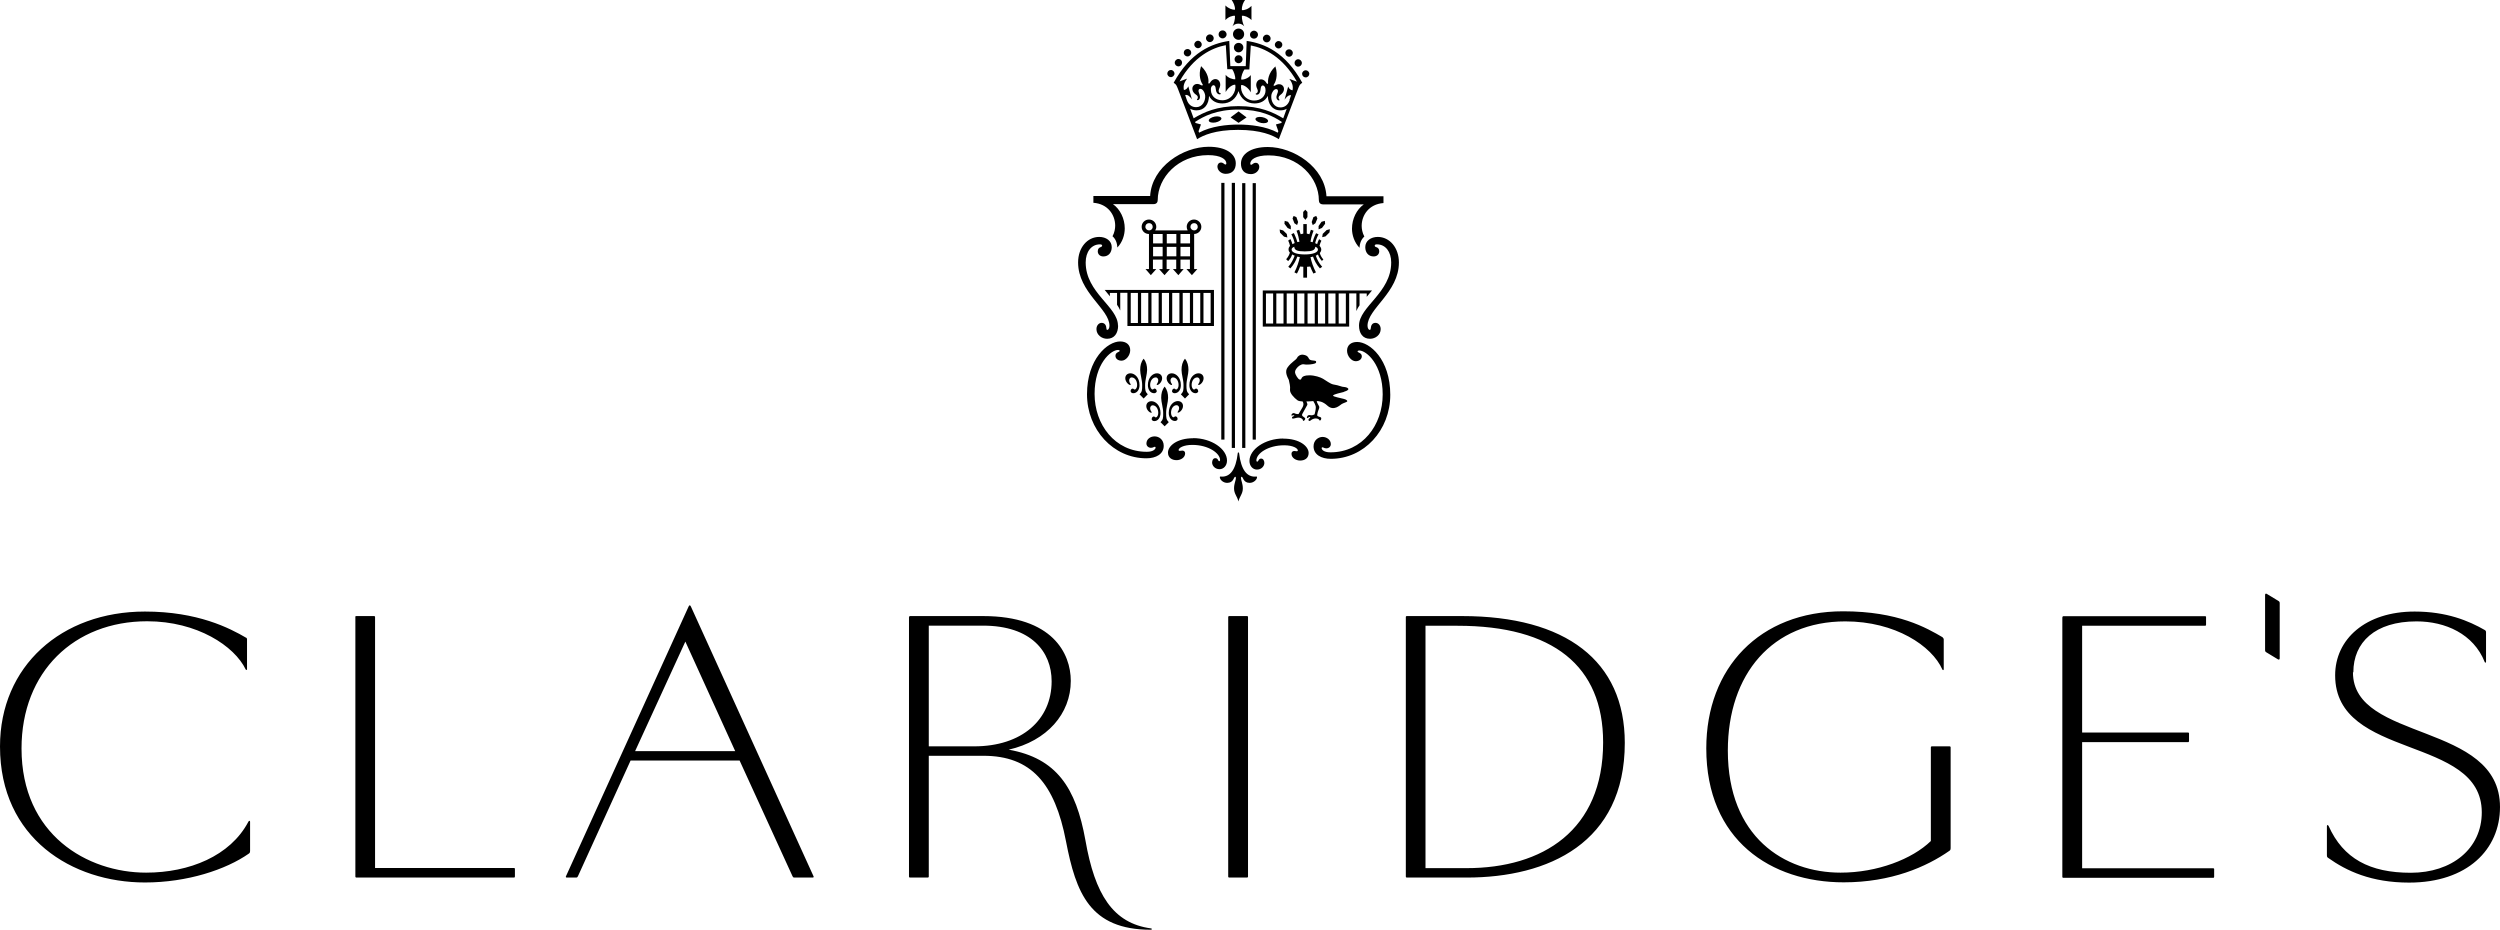 <svg width="121" height="45" viewBox="0 0 121 45" fill="none" xmlns="http://www.w3.org/2000/svg">
<g id="Claridge&#39;s-logo">
<path id="Vector" d="M113.883 32.543C113.883 35.924 121 34.921 121 39.061C121 41.111 119.423 42.718 116.599 42.718C114.758 42.718 113.561 42.146 112.686 41.523C112.635 41.49 112.622 41.471 112.622 41.375V39.98C112.622 39.916 112.673 39.916 112.706 39.98C113.413 41.555 114.694 42.242 116.682 42.242C118.671 42.242 120.118 41.079 120.118 39.318C120.118 35.558 113.021 36.805 113.021 32.685C113.021 30.943 114.482 29.599 116.869 29.599C118.413 29.599 119.481 30.043 120.273 30.499C120.305 30.518 120.324 30.551 120.324 30.583V32.029C120.324 32.093 120.273 32.08 120.26 32.042C119.719 30.679 118.355 30.075 116.959 30.075C114.951 30.075 113.902 31.091 113.902 32.537M110.338 31.862C110.338 31.913 110.305 31.945 110.254 31.913L109.681 31.566C109.649 31.547 109.63 31.515 109.63 31.47V28.796C109.63 28.744 109.662 28.712 109.713 28.744L110.286 29.092C110.318 29.111 110.338 29.143 110.338 29.188V31.862ZM99.823 29.876C99.823 29.844 99.842 29.824 99.874 29.824H106.74C106.74 29.824 106.773 29.837 106.773 29.856V30.236C106.773 30.268 106.753 30.287 106.74 30.287H100.775V35.455H105.917C105.917 35.455 105.949 35.474 105.949 35.487V35.866C105.949 35.898 105.93 35.918 105.917 35.918H100.775V42.024H107.133C107.133 42.024 107.165 42.043 107.165 42.056V42.435C107.165 42.468 107.146 42.487 107.133 42.487H99.868C99.836 42.487 99.817 42.468 99.817 42.435V29.882L99.823 29.876ZM94.025 30.859C94.058 30.878 94.077 30.911 94.077 30.943V32.389C94.077 32.453 94.025 32.44 94.012 32.408C93.504 31.258 91.728 30.075 89.315 30.075C85.782 30.075 83.627 32.62 83.627 36.329C83.627 40.514 86.368 42.236 89.083 42.236C90.859 42.236 92.552 41.581 93.453 40.706V36.175C93.453 36.143 93.472 36.123 93.504 36.123H94.36C94.392 36.123 94.411 36.143 94.411 36.175V41.034C94.411 41.131 94.392 41.15 94.347 41.182C93.247 41.953 91.535 42.705 89.238 42.705C85.724 42.705 82.584 40.674 82.584 36.22C82.584 32.331 85.165 29.587 89.206 29.587C91.87 29.587 93.247 30.39 94.038 30.853M68.994 30.281V42.018H70.982C74.663 42.018 77.591 40.199 77.591 35.931C77.591 32.235 75.178 30.287 70.545 30.287H69L68.994 30.281ZM68.042 29.869C68.042 29.837 68.055 29.818 68.093 29.818H70.77C75.783 29.818 78.64 31.984 78.64 35.956C78.64 40.796 74.94 42.474 70.982 42.474H68.093C68.061 42.474 68.042 42.455 68.042 42.422V29.869ZM59.445 29.869C59.445 29.837 59.464 29.818 59.496 29.818H60.352C60.384 29.818 60.404 29.831 60.404 29.869V42.422C60.404 42.455 60.384 42.474 60.352 42.474H59.496C59.464 42.474 59.445 42.455 59.445 42.422V29.869ZM44.953 30.281V36.123H47.154C49.451 36.123 50.899 34.844 50.899 32.974C50.899 31.547 49.915 30.281 47.579 30.281H44.953ZM44.001 29.869C44.001 29.837 44.014 29.818 44.053 29.818H47.585C50.938 29.818 51.826 31.624 51.826 32.955C51.826 34.549 50.674 35.86 48.821 36.284C51.137 36.696 52.077 38.122 52.534 40.668C52.991 43.29 53.866 44.691 55.719 44.936C55.751 44.936 55.77 45 55.706 45C52.746 45 52.077 43.213 51.594 40.719C51.054 37.91 49.902 36.58 47.598 36.58H44.953V42.422C44.953 42.455 44.934 42.474 44.902 42.474H44.046C44.014 42.474 43.995 42.455 43.995 42.422V29.869H44.001ZM30.739 36.355H35.584L33.171 31.052L30.739 36.355ZM35.797 36.811H30.52L27.972 42.41C27.953 42.442 27.94 42.474 27.888 42.474H27.425C27.393 42.474 27.374 42.442 27.393 42.41L33.326 29.361C33.358 29.278 33.41 29.278 33.442 29.361L39.374 42.41C39.394 42.442 39.374 42.474 39.342 42.474H38.441C38.39 42.474 38.377 42.442 38.358 42.41L35.797 36.811ZM17.194 29.869C17.194 29.837 17.213 29.818 17.245 29.818H18.101C18.133 29.818 18.153 29.831 18.153 29.869V42.011H24.89C24.89 42.011 24.922 42.03 24.922 42.043V42.422C24.922 42.455 24.903 42.474 24.89 42.474H17.252C17.22 42.474 17.2 42.455 17.2 42.422V29.869H17.194ZM11.904 30.853C11.937 30.872 11.956 30.904 11.956 30.936V32.383C11.956 32.447 11.904 32.434 11.892 32.402C11.351 31.27 9.543 30.069 7.123 30.069C3.591 30.069 1.042 32.511 1.042 36.226C1.042 40.411 4.234 42.236 7.072 42.236C9.157 42.236 11.145 41.433 12.02 39.774C12.052 39.71 12.104 39.71 12.104 39.774V41.169C12.104 41.266 12.085 41.285 12.04 41.317C10.939 42.088 9.067 42.712 7.014 42.712C3.501 42.712 0 40.578 0 36.13C0 32.241 2.973 29.599 7.014 29.599C9.575 29.599 11.119 30.403 11.911 30.866M65.776 15.754C65.776 16.121 65.95 16.397 66.311 16.397C66.568 16.397 66.825 16.21 66.825 15.928C66.825 15.748 66.71 15.626 66.574 15.626C66.42 15.626 66.356 15.741 66.343 15.896C66.343 15.934 66.33 15.966 66.291 15.966C66.24 15.966 66.188 15.876 66.188 15.767C66.188 14.938 67.707 14.16 67.707 12.701C67.707 11.988 67.257 11.467 66.684 11.467C66.356 11.467 66.079 11.653 66.079 11.962C66.079 12.232 66.24 12.412 66.484 12.412C66.639 12.412 66.755 12.315 66.755 12.161C66.755 12.039 66.69 11.988 66.613 11.962C66.562 11.949 66.536 11.923 66.536 11.891C66.536 11.846 66.574 11.827 66.645 11.827C67.064 11.827 67.334 12.193 67.334 12.701C67.334 14.179 65.776 14.835 65.776 15.761M65.3 14.199H65.648V15.054C65.693 14.951 65.744 14.854 65.802 14.777V14.205H66.15V14.366L66.407 14.057H61.118V15.806H65.3V14.205V14.199ZM61.092 5.669C60.925 5.637 60.783 5.676 60.764 5.753C60.751 5.823 60.88 5.92 61.047 5.952C61.214 5.984 61.362 5.946 61.375 5.868C61.388 5.791 61.266 5.701 61.092 5.669ZM62.418 4.853C62.334 5.091 62.167 5.2 61.967 5.2C61.665 5.2 61.51 4.904 61.53 4.641C61.536 4.544 61.575 4.467 61.626 4.397C61.703 4.294 61.819 4.287 61.845 4.364C61.871 4.435 61.832 4.493 61.8 4.596C61.761 4.705 61.774 4.795 61.851 4.846C61.896 4.879 61.961 4.859 61.916 4.814C61.858 4.756 61.871 4.666 61.967 4.596C62.173 4.461 62.173 4.262 62.102 4.172C62.025 4.062 61.864 4.043 61.729 4.133C61.652 4.184 61.613 4.133 61.665 4.075C61.71 4.017 61.883 3.677 61.729 3.214C61.369 3.542 61.362 3.914 61.375 3.992C61.388 4.069 61.33 4.088 61.291 4.011C61.208 3.863 61.06 3.805 60.938 3.863C60.835 3.914 60.738 4.088 60.854 4.307C60.905 4.409 60.873 4.499 60.796 4.525C60.738 4.544 60.796 4.589 60.841 4.583C60.931 4.576 60.983 4.499 61.002 4.384C61.021 4.281 61.015 4.21 61.066 4.159C61.124 4.101 61.227 4.159 61.246 4.294C61.246 4.326 61.253 4.352 61.253 4.384C61.246 4.666 61.021 4.866 60.7 4.866C60.275 4.866 60.011 4.467 60.075 4.114C60.185 4.101 60.41 4.229 60.539 4.467V3.632C60.429 3.792 60.178 3.869 60.075 3.85C60.062 3.702 60.153 3.471 60.23 3.362H60.468L60.539 2.198C61.201 2.327 62.083 2.745 62.772 3.953L62.405 3.818C62.527 3.985 62.604 4.152 62.559 4.371C62.456 4.352 62.398 4.307 62.347 4.191L62.173 4.821C62.27 4.692 62.366 4.589 62.488 4.609L62.411 4.834L62.418 4.853ZM63.37 3.574C63.37 3.477 63.286 3.4 63.196 3.4C63.106 3.4 63.022 3.477 63.022 3.574C63.022 3.67 63.1 3.747 63.196 3.747C63.293 3.747 63.37 3.664 63.37 3.574ZM63.01 3.047C63.01 2.95 62.926 2.867 62.829 2.867C62.733 2.867 62.656 2.95 62.656 3.047C62.656 3.143 62.733 3.227 62.829 3.227C62.926 3.227 63.01 3.15 63.01 3.047ZM62.572 2.565C62.572 2.462 62.488 2.385 62.392 2.385C62.295 2.385 62.212 2.462 62.212 2.565C62.212 2.667 62.289 2.745 62.392 2.745C62.495 2.745 62.572 2.661 62.572 2.565ZM62.064 2.166C62.064 2.063 61.98 1.986 61.883 1.986C61.787 1.986 61.703 2.07 61.703 2.166C61.703 2.263 61.787 2.346 61.883 2.346C61.98 2.346 62.064 2.263 62.064 2.166ZM61.497 1.864C61.497 1.761 61.414 1.678 61.311 1.678C61.208 1.678 61.124 1.761 61.124 1.864C61.124 1.967 61.208 2.05 61.311 2.05C61.414 2.05 61.497 1.967 61.497 1.864ZM60.886 1.678C60.886 1.568 60.796 1.485 60.693 1.485C60.59 1.485 60.5 1.568 60.5 1.678C60.5 1.787 60.584 1.87 60.693 1.87C60.802 1.87 60.886 1.78 60.886 1.678ZM59.548 3.201L59.496 1.98C58.627 2.108 57.617 2.533 56.806 4.004L56.877 4.062C56.916 4.088 56.948 4.133 57.019 4.319L57.939 6.736C58.235 6.55 58.808 6.286 59.921 6.286C61.034 6.286 61.6 6.55 61.896 6.736L62.816 4.319C62.887 4.133 62.919 4.094 62.958 4.062L63.029 4.004C62.218 2.533 61.214 2.108 60.339 1.98L60.294 3.201H59.548ZM66.922 19.097C66.922 20.562 65.95 21.893 64.393 21.893C64.071 21.893 63.968 21.764 63.968 21.687C63.968 21.668 63.981 21.648 64.001 21.648C64.052 21.648 64.091 21.7 64.194 21.7C64.309 21.7 64.412 21.623 64.412 21.494C64.412 21.288 64.213 21.147 64.013 21.147C63.814 21.147 63.576 21.301 63.576 21.603C63.576 22.002 63.949 22.207 64.412 22.207C66.015 22.207 67.289 20.832 67.289 19.109C67.289 17.387 66.291 16.551 65.686 16.551C65.378 16.551 65.197 16.718 65.197 16.975C65.197 17.233 65.41 17.483 65.616 17.483C65.789 17.483 65.912 17.38 65.912 17.245C65.912 17.072 65.706 17.072 65.706 17.008C65.706 16.982 65.744 16.963 65.783 16.963C66.143 16.963 66.922 17.65 66.922 19.084M64.2 9.494C64.116 8.086 62.604 7.115 61.362 7.115C60.519 7.115 60.062 7.469 60.062 7.919C60.062 8.215 60.217 8.427 60.551 8.427C60.77 8.427 60.95 8.26 60.95 8.073C60.95 7.977 60.892 7.88 60.777 7.88C60.654 7.88 60.609 7.977 60.558 7.977C60.532 7.977 60.513 7.957 60.513 7.919C60.513 7.726 60.777 7.52 61.394 7.52C62.862 7.52 63.833 8.619 63.833 9.693C63.833 9.809 63.898 9.892 64.039 9.892H66.008C65.661 10.136 65.436 10.593 65.436 11.068C65.436 11.377 65.551 11.737 65.802 11.994C65.809 11.763 65.892 11.576 66.034 11.448C65.937 11.268 65.905 11.075 65.905 10.933C65.905 10.413 66.259 9.879 66.96 9.828V9.5H64.2V9.494ZM62.115 21.224C61.221 21.224 60.474 21.751 60.474 22.31C60.474 22.561 60.642 22.728 60.835 22.728C61.06 22.728 61.195 22.555 61.195 22.407C61.195 22.297 61.137 22.195 61.041 22.195C60.905 22.195 60.918 22.343 60.847 22.343C60.822 22.343 60.809 22.323 60.809 22.285C60.809 21.95 61.369 21.552 62.154 21.552C62.585 21.552 62.816 21.7 62.816 21.803C62.816 21.822 62.797 21.841 62.765 21.841C62.733 21.841 62.688 21.828 62.643 21.828C62.572 21.828 62.508 21.873 62.508 21.963C62.508 22.169 62.733 22.291 62.926 22.291C63.151 22.291 63.338 22.175 63.338 21.925C63.338 21.603 62.907 21.23 62.115 21.23M65.139 15.658H64.792V14.205H65.139V15.658ZM64.638 15.658H64.29V14.205H64.638V15.658ZM64.136 15.658H63.788V14.205H64.136V15.658ZM63.634 15.658H63.286V14.205H63.634V15.658ZM63.132 15.658H62.784V14.205H63.132V15.658ZM62.623 15.658H62.276V14.205H62.623V15.658ZM62.122 15.658H61.774V14.205H62.122V15.658ZM61.62 15.658H61.272V14.205H61.62V15.658ZM57.353 19.289L57.553 19.084C57.431 18.962 57.424 18.872 57.424 18.64C57.424 18.383 57.521 18.113 57.521 17.907C57.521 17.702 57.482 17.522 57.353 17.361C57.225 17.522 57.186 17.695 57.186 17.907C57.186 18.12 57.283 18.383 57.283 18.64C57.283 18.872 57.283 18.962 57.154 19.084L57.353 19.289ZM56.723 18.923C56.723 18.987 56.781 19.032 56.852 19.032C57.025 19.032 57.154 18.872 57.154 18.64C57.154 18.261 56.909 18.068 56.716 18.068C56.575 18.068 56.465 18.158 56.465 18.306C56.465 18.486 56.626 18.634 56.703 18.634C56.716 18.634 56.729 18.621 56.729 18.608C56.729 18.582 56.652 18.524 56.652 18.409C56.652 18.351 56.691 18.267 56.774 18.267C56.922 18.267 57.044 18.422 57.044 18.634C57.044 18.743 56.999 18.852 56.922 18.852C56.884 18.852 56.871 18.807 56.832 18.807C56.768 18.807 56.729 18.872 56.729 18.923M57.99 18.923C57.99 18.872 57.952 18.807 57.888 18.807C57.849 18.807 57.836 18.852 57.797 18.852C57.72 18.852 57.675 18.737 57.675 18.634C57.675 18.422 57.797 18.267 57.945 18.267C58.029 18.267 58.068 18.345 58.068 18.409C58.068 18.524 57.99 18.582 57.99 18.608C57.99 18.621 57.997 18.634 58.016 18.634C58.087 18.634 58.254 18.492 58.254 18.306C58.254 18.158 58.145 18.068 58.003 18.068C57.81 18.068 57.566 18.261 57.566 18.64C57.566 18.872 57.694 19.032 57.868 19.032C57.932 19.032 57.997 18.987 57.997 18.923M55.352 19.289L55.552 19.084C55.429 18.962 55.423 18.872 55.423 18.64C55.423 18.383 55.52 18.113 55.52 17.907C55.52 17.702 55.481 17.522 55.352 17.361C55.224 17.522 55.185 17.695 55.185 17.907C55.185 18.12 55.281 18.383 55.281 18.64C55.281 18.872 55.281 18.962 55.153 19.084L55.352 19.289ZM54.721 18.923C54.721 18.987 54.779 19.032 54.85 19.032C55.024 19.032 55.153 18.872 55.153 18.64C55.153 18.261 54.908 18.068 54.715 18.068C54.574 18.068 54.464 18.158 54.464 18.306C54.464 18.486 54.632 18.634 54.702 18.634C54.715 18.634 54.728 18.621 54.728 18.608C54.728 18.582 54.651 18.524 54.651 18.409C54.651 18.351 54.689 18.267 54.773 18.267C54.921 18.267 55.037 18.422 55.037 18.634C55.037 18.743 54.992 18.852 54.915 18.852C54.876 18.852 54.863 18.807 54.825 18.807C54.76 18.807 54.721 18.872 54.721 18.923ZM55.983 18.923C55.983 18.872 55.944 18.807 55.88 18.807C55.835 18.807 55.828 18.852 55.79 18.852C55.712 18.852 55.667 18.737 55.667 18.634C55.667 18.422 55.79 18.267 55.938 18.267C56.021 18.267 56.06 18.345 56.06 18.409C56.06 18.524 55.983 18.582 55.983 18.608C55.983 18.621 55.996 18.634 56.008 18.634C56.079 18.634 56.247 18.492 56.247 18.306C56.247 18.158 56.137 18.068 55.996 18.068C55.803 18.068 55.558 18.261 55.558 18.64C55.558 18.872 55.687 19.032 55.861 19.032C55.925 19.032 55.989 18.987 55.989 18.923M56.369 20.633L56.568 20.433C56.446 20.311 56.44 20.221 56.44 19.99C56.44 19.733 56.536 19.463 56.536 19.257C56.536 19.052 56.498 18.872 56.369 18.711C56.24 18.872 56.202 19.052 56.202 19.257C56.202 19.463 56.298 19.733 56.298 19.99C56.298 20.221 56.298 20.311 56.169 20.433L56.369 20.633ZM55.738 20.273C55.738 20.337 55.796 20.382 55.867 20.382C56.041 20.382 56.169 20.215 56.169 19.99C56.169 19.611 55.925 19.418 55.732 19.418C55.59 19.418 55.481 19.508 55.481 19.656C55.481 19.836 55.642 19.977 55.719 19.977C55.732 19.977 55.745 19.971 55.745 19.958C55.745 19.932 55.667 19.874 55.667 19.759C55.667 19.701 55.706 19.617 55.79 19.617C55.938 19.617 56.06 19.771 56.06 19.984C56.06 20.086 56.015 20.202 55.938 20.202C55.899 20.202 55.886 20.157 55.848 20.157C55.783 20.157 55.745 20.215 55.745 20.273M54.11 15.761C54.11 14.835 52.547 14.179 52.547 12.701C52.547 12.193 52.817 11.827 53.235 11.827C53.306 11.827 53.344 11.846 53.344 11.891C53.344 11.923 53.319 11.943 53.267 11.962C53.197 11.988 53.132 12.039 53.132 12.161C53.132 12.315 53.248 12.412 53.402 12.412C53.647 12.412 53.808 12.232 53.808 11.962C53.808 11.653 53.531 11.467 53.203 11.467C52.63 11.467 52.18 11.981 52.18 12.701C52.18 14.16 53.698 14.944 53.698 15.767C53.698 15.876 53.647 15.966 53.596 15.966C53.557 15.966 53.55 15.934 53.55 15.896C53.544 15.748 53.473 15.626 53.319 15.626C53.184 15.626 53.068 15.754 53.068 15.928C53.068 16.21 53.325 16.397 53.583 16.397C53.937 16.397 54.117 16.127 54.117 15.754M63.151 12.315C62.752 12.315 62.514 12.219 62.514 12.078C62.514 12 62.585 11.968 62.643 11.943C62.649 12.11 62.791 12.168 63.151 12.168C63.511 12.168 63.647 12.11 63.66 11.943C63.717 11.968 63.788 12 63.788 12.078C63.788 12.219 63.55 12.315 63.151 12.315ZM63.956 12.65L64.052 12.56C63.956 12.45 63.904 12.348 63.878 12.245C63.923 12.193 63.949 12.135 63.949 12.078C63.949 12.013 63.917 11.955 63.865 11.898C63.878 11.846 63.891 11.801 63.904 11.763C63.917 11.724 63.93 11.698 63.943 11.679C63.956 11.653 63.956 11.653 63.956 11.653L63.846 11.576C63.846 11.576 63.788 11.673 63.75 11.814C63.724 11.801 63.692 11.782 63.653 11.769C63.698 11.557 63.814 11.345 63.82 11.345L63.698 11.287C63.698 11.287 63.582 11.499 63.531 11.724C63.499 11.718 63.466 11.705 63.428 11.698C63.454 11.531 63.505 11.345 63.576 11.165L63.447 11.12C63.428 11.171 63.402 11.248 63.376 11.338L63.248 11.306V10.844H63.08V11.306L62.952 11.338C62.926 11.248 62.9 11.171 62.881 11.12L62.752 11.165C62.823 11.345 62.868 11.538 62.894 11.698L62.791 11.718C62.739 11.499 62.623 11.293 62.623 11.28L62.501 11.338C62.501 11.338 62.617 11.55 62.662 11.763C62.623 11.782 62.585 11.801 62.553 11.82C62.514 11.673 62.456 11.576 62.456 11.57L62.347 11.647C62.347 11.647 62.347 11.647 62.36 11.673C62.379 11.711 62.418 11.801 62.437 11.904C62.385 11.955 62.366 12.013 62.366 12.071C62.366 12.129 62.385 12.18 62.43 12.225C62.405 12.328 62.347 12.438 62.25 12.547L62.347 12.637C62.443 12.534 62.508 12.425 62.54 12.315C62.578 12.341 62.617 12.36 62.662 12.373C62.604 12.534 62.508 12.74 62.353 12.913L62.456 12.99C62.623 12.804 62.733 12.592 62.791 12.418C62.829 12.431 62.868 12.438 62.913 12.444C62.868 12.65 62.778 12.939 62.649 13.183L62.772 13.241C62.829 13.138 62.881 13.016 62.926 12.9L63.08 12.913V13.44H63.261V12.913L63.415 12.9C63.46 13.016 63.511 13.132 63.569 13.241L63.692 13.183C63.563 12.939 63.466 12.65 63.428 12.444C63.473 12.444 63.511 12.431 63.55 12.418C63.608 12.592 63.717 12.81 63.885 12.99L63.994 12.913C63.84 12.746 63.737 12.534 63.685 12.373C63.724 12.36 63.756 12.341 63.788 12.315C63.827 12.425 63.885 12.527 63.981 12.63M63.177 10.644L63.28 10.509V10.316V10.258L63.177 10.149L63.074 10.258V10.316V10.509L63.183 10.644H63.177ZM62.778 10.895L62.829 10.747L62.746 10.509L62.611 10.451L62.559 10.573L62.649 10.805L62.784 10.895H62.778ZM62.475 11.101V10.94L62.34 10.734L62.179 10.689L62.167 10.831L62.321 11.036L62.469 11.101H62.475ZM62.282 11.325L62.102 11.152L61.935 11.107L61.954 11.261L62.147 11.454L62.308 11.493L62.282 11.332V11.325ZM63.666 10.805L63.762 10.573L63.705 10.451L63.569 10.509L63.486 10.747L63.537 10.895L63.666 10.805ZM63.981 11.036L64.136 10.831L64.123 10.689L63.962 10.734L63.82 10.94V11.101L63.975 11.036H63.981ZM64.2 11.146L64.02 11.319L63.994 11.48L64.155 11.441L64.348 11.248L64.367 11.094L64.194 11.139L64.2 11.146ZM52.978 19.058C52.978 17.625 53.756 16.937 54.117 16.937C54.155 16.937 54.194 16.956 54.194 16.982C54.194 17.04 53.988 17.04 53.988 17.22C53.988 17.361 54.11 17.457 54.284 17.457C54.49 17.457 54.702 17.207 54.702 16.95C54.702 16.693 54.522 16.526 54.213 16.526C53.608 16.526 52.611 17.374 52.611 19.084C52.611 20.794 53.885 22.182 55.487 22.182C55.951 22.182 56.324 21.976 56.324 21.578C56.324 21.282 56.099 21.121 55.886 21.121C55.674 21.121 55.487 21.256 55.487 21.468C55.487 21.59 55.59 21.674 55.706 21.674C55.809 21.674 55.848 21.623 55.899 21.623C55.918 21.623 55.931 21.642 55.931 21.661C55.931 21.732 55.828 21.867 55.507 21.867C53.949 21.867 52.978 20.536 52.978 19.071M57.598 11.782H57.135V11.325H57.598V11.782ZM57.598 12.405H57.135V11.949H57.598V12.405ZM57.617 10.978C57.617 10.876 57.694 10.799 57.797 10.799C57.9 10.799 57.971 10.876 57.971 10.978C57.971 11.081 57.894 11.152 57.797 11.152C57.701 11.152 57.617 11.075 57.617 10.978ZM56.935 11.782H56.472V11.325H56.935V11.782ZM56.935 12.405H56.472V11.949H56.935V12.405ZM56.272 11.782H55.809V11.325H56.272V11.782ZM56.272 12.405H55.809V11.949H56.272V12.405ZM55.436 10.978C55.436 10.876 55.513 10.799 55.616 10.799C55.719 10.799 55.79 10.876 55.79 10.978C55.79 11.081 55.712 11.152 55.616 11.152C55.52 11.152 55.436 11.075 55.436 10.978ZM57.791 11.325C57.984 11.325 58.145 11.171 58.145 10.978C58.145 10.786 57.984 10.625 57.791 10.625C57.598 10.625 57.437 10.779 57.437 10.978C57.437 11.043 57.456 11.101 57.482 11.152H55.912C55.944 11.101 55.964 11.043 55.964 10.978C55.964 10.779 55.803 10.625 55.61 10.625C55.416 10.625 55.256 10.779 55.256 10.978C55.256 11.178 55.41 11.325 55.61 11.325V13.022H55.442L55.7 13.318L55.964 13.022H55.803V12.566H56.266V13.022H56.099L56.362 13.318L56.626 13.022H56.465V12.566H56.929V13.022H56.768L57.032 13.318L57.289 13.022H57.135V12.566H57.592V13.022H57.424L57.688 13.318L57.952 13.022H57.797V11.325H57.791ZM65.049 18.962C65.442 18.846 65.191 18.737 65.056 18.73C64.934 18.73 64.831 18.653 64.535 18.608C64.387 18.582 64.168 18.409 64.033 18.332C63.904 18.255 63.627 18.165 63.376 18.165C63.125 18.165 63.042 18.229 63.01 18.28C62.977 18.332 62.977 18.396 62.9 18.37C62.823 18.351 62.694 18.132 62.681 18.042C62.675 17.952 62.701 17.901 62.759 17.824C62.816 17.74 62.977 17.612 63.1 17.631C63.286 17.67 63.55 17.625 63.621 17.599C63.692 17.58 63.711 17.547 63.698 17.496C63.692 17.451 63.582 17.457 63.479 17.438C63.376 17.419 63.364 17.38 63.325 17.31C63.286 17.239 63.215 17.188 63.074 17.168C62.932 17.149 62.81 17.239 62.772 17.329C62.733 17.419 62.501 17.528 62.321 17.779C62.167 17.985 62.302 18.235 62.379 18.39C62.411 18.544 62.456 18.698 62.437 18.859C62.418 19.026 62.63 19.251 62.797 19.373C62.849 19.412 62.945 19.424 63.048 19.431C63.119 19.553 63.08 19.643 63.035 19.727C62.99 19.804 62.881 19.99 62.849 20.041C62.81 20.041 62.752 20.041 62.72 20.029C62.669 20.003 62.604 19.977 62.559 20.009C62.514 20.041 62.469 20.131 62.533 20.112C62.591 20.099 62.636 20.086 62.643 20.112C62.656 20.144 62.559 20.151 62.54 20.189C62.514 20.253 62.553 20.273 62.63 20.253C62.707 20.234 62.816 20.202 62.887 20.215C62.952 20.228 63.055 20.266 63.061 20.343C63.061 20.376 63.087 20.376 63.119 20.356C63.151 20.337 63.203 20.266 63.151 20.221C63.1 20.17 63.087 20.183 63.048 20.144C63.003 20.106 63.022 20.054 63.035 20.029C63.055 19.99 63.248 19.637 63.273 19.598C63.293 19.566 63.248 19.469 63.228 19.431C63.357 19.431 63.479 19.418 63.563 19.412C63.589 19.456 63.692 19.617 63.685 19.727C63.685 19.842 63.634 20.009 63.627 20.054C63.608 20.067 63.511 20.112 63.454 20.099C63.396 20.086 63.325 20.08 63.286 20.125C63.248 20.17 63.235 20.266 63.286 20.228C63.338 20.196 63.402 20.163 63.415 20.196C63.428 20.228 63.338 20.253 63.331 20.305C63.318 20.369 63.376 20.401 63.434 20.35C63.499 20.292 63.589 20.26 63.653 20.253C63.717 20.253 63.827 20.26 63.859 20.337C63.872 20.369 63.904 20.35 63.917 20.337C63.943 20.311 63.975 20.228 63.917 20.196C63.852 20.163 63.846 20.176 63.795 20.151C63.769 20.138 63.756 20.119 63.75 20.093C63.75 20.067 63.782 19.906 63.827 19.817C63.872 19.714 63.852 19.675 63.833 19.643C63.82 19.617 63.737 19.489 63.73 19.412C63.833 19.412 64.02 19.424 64.251 19.637C64.56 19.913 64.85 19.611 64.934 19.559C65.011 19.508 65.184 19.463 65.204 19.431C65.223 19.399 65.184 19.347 65.049 19.309C64.921 19.27 64.49 19.199 64.522 19.142C64.554 19.077 64.934 19 65.03 18.974M55.674 9.487H52.92V9.815C53.621 9.866 53.975 10.4 53.975 10.921C53.975 11.068 53.943 11.255 53.846 11.435C53.988 11.557 54.072 11.75 54.078 11.981C54.329 11.724 54.438 11.364 54.438 11.056C54.438 10.58 54.213 10.124 53.866 9.879H55.835C55.97 9.879 56.034 9.796 56.034 9.68C56.034 8.607 57.012 7.508 58.473 7.508C59.091 7.508 59.355 7.713 59.355 7.906C59.355 7.945 59.335 7.964 59.31 7.964C59.258 7.964 59.213 7.867 59.097 7.867C58.981 7.867 58.923 7.964 58.923 8.06C58.923 8.247 59.104 8.414 59.322 8.414C59.657 8.414 59.812 8.202 59.812 7.906C59.812 7.456 59.348 7.103 58.505 7.103C57.257 7.103 55.751 8.073 55.667 9.481M57.752 21.211C56.961 21.211 56.53 21.584 56.53 21.905C56.53 22.156 56.723 22.272 56.948 22.272C57.141 22.272 57.36 22.15 57.36 21.944C57.36 21.854 57.302 21.809 57.225 21.809C57.186 21.809 57.135 21.822 57.102 21.822C57.064 21.822 57.044 21.803 57.044 21.783C57.044 21.68 57.276 21.533 57.707 21.533C58.492 21.533 59.052 21.938 59.052 22.265C59.052 22.297 59.039 22.323 59.014 22.323C58.949 22.323 58.962 22.175 58.821 22.175C58.724 22.175 58.666 22.272 58.666 22.387C58.666 22.535 58.801 22.709 59.026 22.709C59.219 22.709 59.387 22.542 59.387 22.291C59.387 21.732 58.64 21.205 57.746 21.205M59.966 21.931C59.959 21.88 59.908 21.88 59.908 21.931C59.812 22.76 59.528 23.069 59.149 23.069C59.104 23.069 59.039 23.05 59.039 23.088C59.039 23.223 59.207 23.371 59.393 23.371C59.715 23.371 59.709 23.075 59.786 23.075C59.805 23.075 59.818 23.101 59.818 23.133C59.818 23.242 59.728 23.403 59.728 23.641C59.728 23.904 59.882 24.02 59.94 24.271C59.998 24.02 60.153 23.904 60.153 23.641C60.153 23.41 60.062 23.242 60.062 23.133C60.062 23.101 60.075 23.075 60.095 23.075C60.172 23.075 60.165 23.371 60.487 23.371C60.667 23.371 60.841 23.223 60.841 23.088C60.841 23.05 60.777 23.069 60.732 23.069C60.358 23.069 60.069 22.76 59.972 21.931M54.728 14.179H55.075V15.632H54.728V14.179ZM55.23 14.179H55.577V15.632H55.23V14.179ZM55.732 14.179H56.079V15.632H55.732V14.179ZM56.234 14.179H56.581V15.632H56.234V14.179ZM56.736 14.179H57.083V15.632H56.736V14.179ZM57.244 14.179H57.592V15.632H57.244V14.179ZM57.746 14.179H58.093V15.632H57.746V14.179ZM58.248 14.179H58.595V15.632H58.248V14.179ZM54.574 15.78H58.756V14.032H53.467L53.718 14.34V14.179H54.065V14.752C54.123 14.829 54.175 14.925 54.22 15.028V14.173H54.567V15.774L54.574 15.78ZM60.12 21.68H60.275V8.864H60.12V21.693V21.68ZM60.629 21.276H60.783V8.864H60.629V21.288V21.276ZM59.773 8.851H59.618V21.68H59.773V8.864V8.851ZM59.264 8.851H59.11V21.276H59.264V8.864V8.851ZM59.947 5.393L59.56 5.682L59.947 5.946L60.333 5.682L59.947 5.393ZM58.788 5.643C58.621 5.676 58.492 5.766 58.505 5.843C58.518 5.92 58.666 5.958 58.833 5.926C59.001 5.894 59.129 5.798 59.117 5.727C59.097 5.65 58.956 5.611 58.788 5.643ZM59.947 4.416C60.056 4.789 60.358 5.007 60.719 5.007C60.983 5.007 61.227 4.904 61.362 4.641C61.375 5.039 61.581 5.341 61.967 5.341C62.064 5.341 62.173 5.329 62.276 5.264L62.109 5.727C61.613 5.431 60.989 5.136 59.94 5.136C58.891 5.136 58.267 5.431 57.772 5.727L57.604 5.264C57.707 5.322 57.817 5.341 57.913 5.341C58.299 5.341 58.505 5.046 58.518 4.641C58.653 4.904 58.898 5.007 59.162 5.007C59.528 5.007 59.824 4.789 59.94 4.416M59.94 5.303C61.015 5.303 61.626 5.624 62.038 5.901L62.019 5.952L61.755 6.023L61.871 6.351L61.845 6.421C61.259 6.106 60.5 6.029 59.94 6.029C59.38 6.029 58.621 6.106 58.035 6.421L58.01 6.351L58.126 6.023L57.862 5.952L57.842 5.901C58.254 5.631 58.866 5.303 59.94 5.303ZM57.373 4.596C57.495 4.576 57.592 4.673 57.688 4.808L57.514 4.178C57.463 4.287 57.405 4.339 57.302 4.358C57.25 4.139 57.334 3.972 57.456 3.805L57.09 3.94C57.778 2.725 58.666 2.314 59.329 2.185L59.4 3.349H59.638C59.715 3.452 59.799 3.689 59.786 3.837C59.676 3.85 59.432 3.773 59.322 3.619V4.454C59.458 4.21 59.683 4.082 59.786 4.101C59.85 4.448 59.586 4.853 59.162 4.853C58.846 4.853 58.621 4.66 58.608 4.371C58.608 4.339 58.608 4.313 58.608 4.281C58.627 4.152 58.724 4.088 58.788 4.146C58.84 4.191 58.833 4.262 58.853 4.371C58.872 4.487 58.93 4.557 59.02 4.57C59.072 4.57 59.123 4.532 59.065 4.512C58.988 4.493 58.956 4.403 59.007 4.294C59.123 4.075 59.026 3.902 58.923 3.85C58.801 3.792 58.653 3.85 58.57 3.998C58.525 4.075 58.467 4.049 58.486 3.979C58.505 3.908 58.492 3.535 58.132 3.201C57.978 3.664 58.145 4.004 58.196 4.062C58.241 4.12 58.203 4.165 58.126 4.12C57.984 4.03 57.83 4.049 57.752 4.159C57.682 4.249 57.682 4.448 57.888 4.583C57.99 4.647 57.997 4.744 57.945 4.801C57.9 4.846 57.965 4.859 58.01 4.834C58.087 4.789 58.093 4.692 58.061 4.583C58.029 4.48 57.99 4.422 58.016 4.352C58.042 4.274 58.158 4.281 58.235 4.384C58.286 4.454 58.319 4.532 58.331 4.628C58.351 4.891 58.196 5.187 57.894 5.187C57.694 5.187 57.527 5.078 57.444 4.84L57.366 4.615L57.373 4.596ZM60.108 0.469C60.095 0.289 60.185 0.096 60.262 0H59.612C59.689 0.103 59.786 0.289 59.773 0.469C59.657 0.482 59.451 0.411 59.31 0.264V0.971C59.445 0.823 59.651 0.746 59.773 0.765C59.786 0.919 59.721 1.17 59.651 1.273C59.728 1.189 59.818 1.144 59.94 1.144C60.062 1.144 60.14 1.189 60.223 1.273C60.159 1.17 60.095 0.919 60.108 0.765C60.223 0.746 60.429 0.823 60.571 0.971V0.283C60.436 0.431 60.23 0.508 60.108 0.489M56.498 3.561C56.498 3.657 56.581 3.734 56.671 3.734C56.761 3.734 56.845 3.651 56.845 3.561C56.845 3.471 56.768 3.387 56.671 3.387C56.575 3.387 56.498 3.465 56.498 3.561ZM56.858 3.034C56.858 3.137 56.942 3.214 57.038 3.214C57.135 3.214 57.212 3.137 57.212 3.034C57.212 2.931 57.135 2.854 57.038 2.854C56.942 2.854 56.858 2.937 56.858 3.034ZM57.295 2.552C57.295 2.655 57.379 2.732 57.476 2.732C57.572 2.732 57.656 2.648 57.656 2.552C57.656 2.455 57.579 2.372 57.476 2.372C57.373 2.372 57.295 2.449 57.295 2.552ZM57.804 2.153C57.804 2.25 57.888 2.333 57.984 2.333C58.081 2.333 58.164 2.25 58.164 2.153C58.164 2.057 58.081 1.973 57.984 1.973C57.888 1.973 57.804 2.057 57.804 2.153ZM58.37 1.851C58.37 1.954 58.454 2.038 58.557 2.038C58.66 2.038 58.743 1.954 58.743 1.851C58.743 1.748 58.66 1.665 58.557 1.665C58.454 1.665 58.37 1.748 58.37 1.851ZM58.981 1.665C58.981 1.774 59.072 1.858 59.174 1.858C59.277 1.858 59.367 1.768 59.367 1.665C59.367 1.562 59.284 1.472 59.174 1.472C59.065 1.472 58.981 1.555 58.981 1.665ZM59.754 2.867C59.754 2.976 59.844 3.06 59.947 3.06C60.05 3.06 60.14 2.976 60.14 2.867C60.14 2.757 60.056 2.674 59.947 2.674C59.837 2.674 59.754 2.764 59.754 2.867ZM59.721 2.301C59.721 2.43 59.824 2.533 59.947 2.533C60.069 2.533 60.178 2.43 60.178 2.301C60.178 2.173 60.075 2.076 59.947 2.076C59.818 2.076 59.721 2.179 59.721 2.301ZM59.676 1.652C59.676 1.8 59.799 1.928 59.947 1.928C60.095 1.928 60.217 1.806 60.217 1.652C60.217 1.498 60.095 1.382 59.947 1.382C59.799 1.382 59.676 1.504 59.676 1.652ZM56.993 20.266C56.993 20.209 56.954 20.151 56.89 20.151C56.845 20.151 56.839 20.196 56.8 20.196C56.723 20.196 56.678 20.08 56.678 19.977C56.678 19.765 56.8 19.611 56.948 19.611C57.032 19.611 57.07 19.688 57.07 19.752C57.07 19.861 56.993 19.926 56.993 19.951C56.993 19.964 56.999 19.971 57.019 19.971C57.09 19.971 57.257 19.829 57.257 19.649C57.257 19.502 57.148 19.412 57.006 19.412C56.813 19.412 56.568 19.604 56.568 19.984C56.568 20.215 56.697 20.376 56.871 20.376C56.935 20.376 56.999 20.331 56.999 20.266" fill="black"/>
</g>
</svg>
